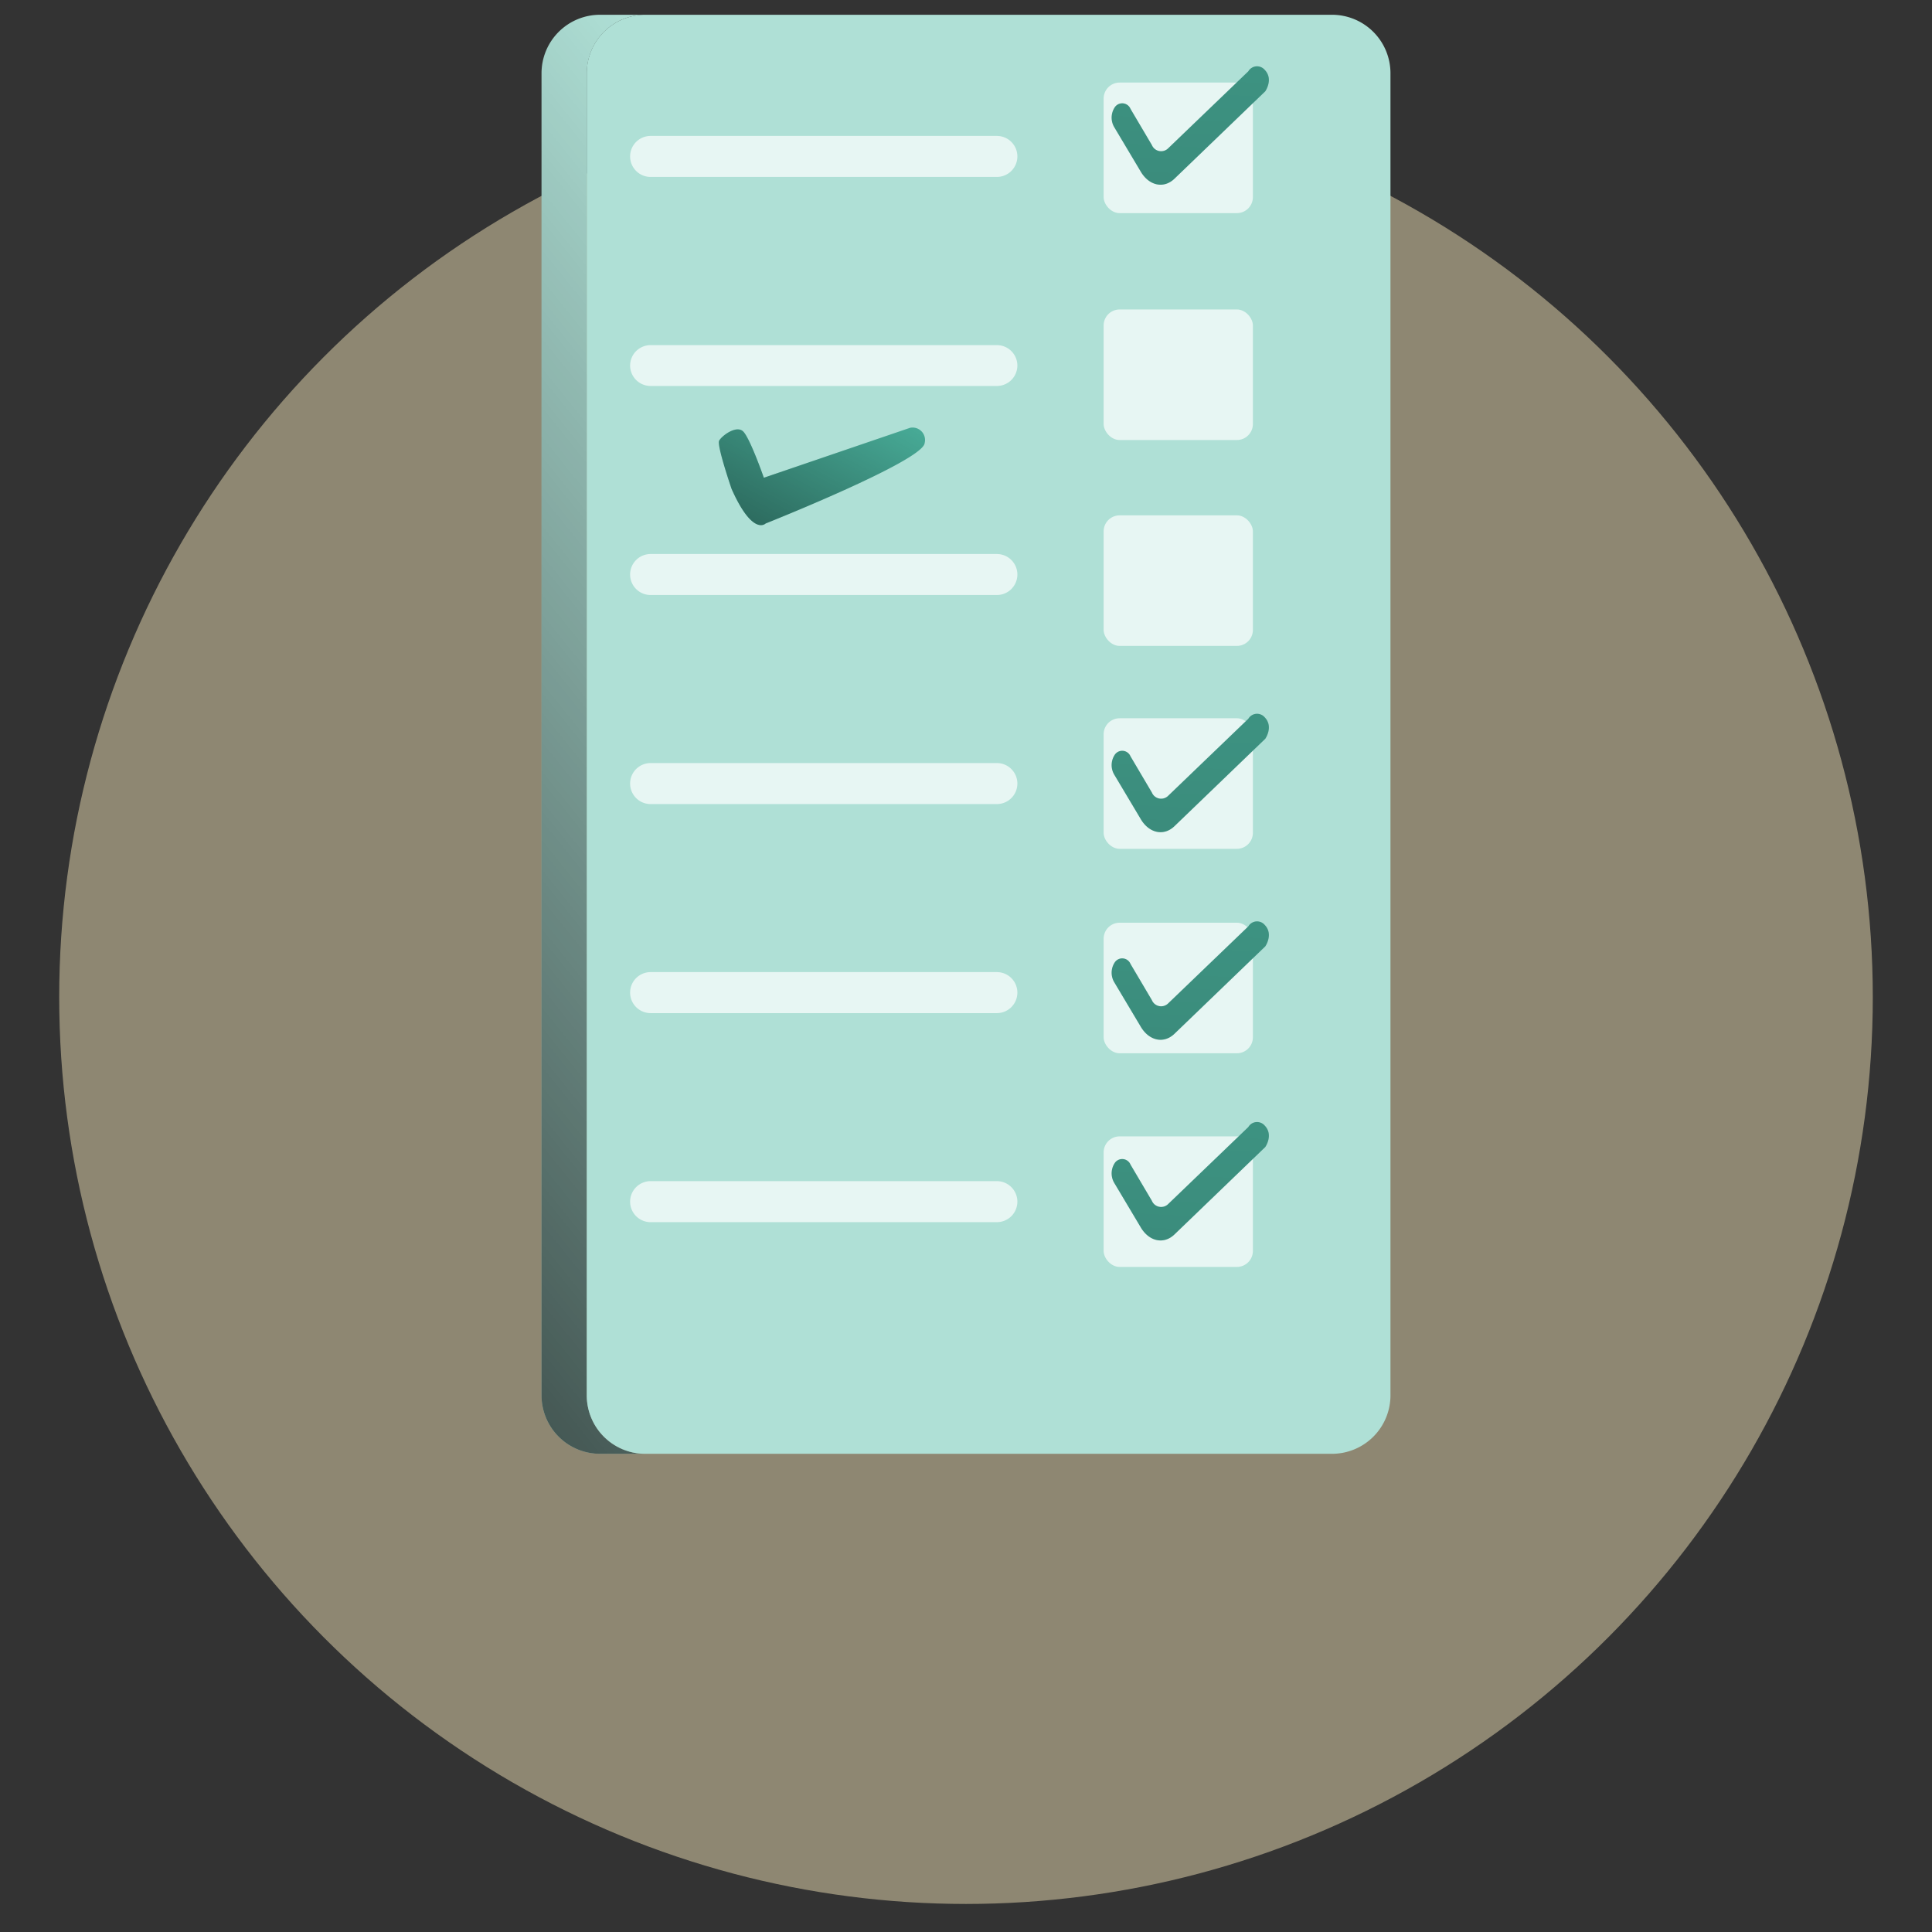 <?xml version="1.0" encoding="utf-8"?>
<svg id="Ebene_1" data-name="Ebene 1" xmlns="http://www.w3.org/2000/svg" xmlns:xlink="http://www.w3.org/1999/xlink" viewBox="0 0 310 310"><rect x="0" y="0" width="310" height="310" fill="#333333" stroke="none"/><defs><style>.cls-1{fill:#eadcb2;opacity:0.5;}.cls-2{fill:#afe0d6;}.cls-3{fill:url(#Unbenannter_Verlauf_15);}.cls-4{fill:#fff;opacity:0.7;isolation:isolate;}.cls-5{fill:#48ac98;}.cls-6{fill:url(#Unbenannter_Verlauf_15-2);}.cls-7{fill:url(#Unbenannter_Verlauf_15-3);}.cls-8{fill:url(#Unbenannter_Verlauf_15-4);}.cls-9{fill:url(#Unbenannter_Verlauf_15-5);}.cls-10{fill:url(#Unbenannter_Verlauf_15-6);}</style><linearGradient id="Unbenannter_Verlauf_15" x1="223.893" y1="-1256.486" x2="23.293" y2="-1417.806" gradientTransform="matrix(1, 0, 0, -1, -67.17, -1185.683)" gradientUnits="userSpaceOnUse"><stop offset="0" stop-opacity="0"/><stop offset="0.98"/></linearGradient><linearGradient id="Unbenannter_Verlauf_15-2" x1="203.74" y1="-1247.817" x2="169.67" y2="-1311.889" xlink:href="#Unbenannter_Verlauf_15"/><linearGradient id="Unbenannter_Verlauf_15-3" x1="262.833" y1="-1216.975" x2="233.089" y2="-1779.116" xlink:href="#Unbenannter_Verlauf_15"/><linearGradient id="Unbenannter_Verlauf_15-4" x1="262.833" y1="-1250.285" x2="233.089" y2="-1812.426" xlink:href="#Unbenannter_Verlauf_15"/><linearGradient id="Unbenannter_Verlauf_15-5" x1="262.833" y1="-1282.483" x2="233.089" y2="-1844.624" xlink:href="#Unbenannter_Verlauf_15"/><linearGradient id="Unbenannter_Verlauf_15-6" x1="262.833" y1="-1113.084" x2="233.089" y2="-1675.225" xlink:href="#Unbenannter_Verlauf_15"/></defs><title>illus</title><circle class="cls-1" cx="155" cy="160" r="145.5"/><path class="cls-2" d="M103.543,233.27H96.274a9.382,9.382,0,0,1-9.382-9.355V11.752A9.387,9.387,0,0,1,96.274,2.37h7.269a9.382,9.382,0,0,0-9.382,9.382V223.915A9.378,9.378,0,0,0,103.543,233.27Z"/><path class="cls-3" d="M103.543,233.27H96.274a9.382,9.382,0,0,1-9.382-9.355V11.752A9.387,9.387,0,0,1,96.274,2.37h7.269a9.382,9.382,0,0,0-9.382,9.382V223.915A9.378,9.378,0,0,0,103.543,233.27Z"/><path class="cls-2" d="M103.529,2.37H213.726a9.382,9.382,0,0,1,9.382,9.382V223.888a9.382,9.382,0,0,1-9.382,9.382H103.529a9.382,9.382,0,0,1-9.382-9.382V11.752A9.382,9.382,0,0,1,103.529,2.37Z"/><path class="cls-4" d="M159.953,28.39h-55.561a3.287,3.287,0,0,1-3.287-3.287v-.005h0a3.287,3.287,0,0,1,3.287-3.287h55.561a3.291,3.291,0,0,1,3.291,3.287h0a3.291,3.291,0,0,1-3.291,3.291Z"/><path class="cls-4" d="M159.953,61.931h-55.561a3.287,3.287,0,0,1-3.287-3.264h0a3.287,3.287,0,0,1,3.282-3.291h55.566a3.291,3.291,0,0,1,3.291,3.291h0A3.291,3.291,0,0,1,159.953,61.931Z"/><path class="cls-4" d="M159.953,95.473h-55.561a3.287,3.287,0,0,1-3.287-3.287h0a3.287,3.287,0,0,1,3.282-3.291h55.566a3.291,3.291,0,0,1,3.291,3.291h0A3.291,3.291,0,0,1,159.953,95.473Z"/><path class="cls-4" d="M159.953,129.019h-55.561a3.291,3.291,0,0,1-3.287-3.291h0a3.287,3.287,0,0,1,3.282-3.291h55.566a3.291,3.291,0,0,1,3.291,3.291v0h0A3.296,3.296,0,0,1,159.953,129.019Z"/><path class="cls-4" d="M159.953,162.561h-55.561a3.291,3.291,0,0,1-3.287-3.291h0a3.287,3.287,0,0,1,3.282-3.291h55.566a3.291,3.291,0,0,1,3.291,3.291h0A3.296,3.296,0,0,1,159.953,162.561Z"/><path class="cls-4" d="M159.953,196.103h-55.561a3.287,3.287,0,0,1-3.287-3.287v-.005h0a3.291,3.291,0,0,1,3.287-3.291h55.561a3.296,3.296,0,0,1,3.291,3.291h0a3.291,3.291,0,0,1-3.291,3.291Z"/><path class="cls-5" d="M117.39,78.457s-2.402-6.976-2-7.743,2.736-2.537,3.838-1.503,3.337,7.445,3.337,7.445l23.455-8.01a1.997,1.997,0,0,1,2.343,2.456c-.275,2.862-25.514,12.895-25.514,12.895S120.795,86.101,117.39,78.457Z"/><path class="cls-6" d="M117.39,78.457s-2.402-6.976-2-7.743,2.736-2.537,3.838-1.503,3.337,7.445,3.337,7.445l23.455-8.01a1.997,1.997,0,0,1,2.343,2.456c-.275,2.862-25.514,12.895-25.514,12.895S120.795,86.101,117.39,78.457Z"/><rect class="cls-4" x="177.083" y="13.247" width="23.952" height="20.949" rx="2.569" ry="2.569"/><rect class="cls-4" x="177.083" y="49.655" width="23.952" height="20.949" rx="2.569" ry="2.569"/><rect class="cls-4" x="177.083" y="82.691" width="23.952" height="20.949" rx="2.569" ry="2.569"/><rect class="cls-4" x="177.083" y="148.054" width="23.952" height="20.949" rx="2.569" ry="2.569"/><rect class="cls-4" x="177.083" y="115.249" width="23.952" height="20.949" rx="2.569" ry="2.569"/><rect class="cls-4" x="177.083" y="182.337" width="23.952" height="20.949" rx="2.569" ry="2.569"/><path class="cls-5" d="M178.762,124.255l4.307,7.224c1.354,2.235,3.684,2.709,5.373,1.093l14.579-14.033s1.354-1.937-.086-3.436a1.62,1.62,0,0,0-2.632.226l-12.913,12.407a1.606,1.606,0,0,1-2.564-.569l-3.431-5.811a1.44,1.44,0,0,0-2.551-.212h0A3.007,3.007,0,0,0,178.762,124.255Z"/><path class="cls-7" d="M178.762,124.255l4.307,7.224c1.354,2.235,3.684,2.709,5.373,1.093l14.579-14.033s1.354-1.937-.086-3.436a1.62,1.62,0,0,0-2.632.226l-12.913,12.407a1.606,1.606,0,0,1-2.564-.569l-3.431-5.811a1.44,1.44,0,0,0-2.551-.212h0A3.007,3.007,0,0,0,178.762,124.255Z"/><path class="cls-5" d="M178.762,157.565l4.307,7.224c1.354,2.235,3.684,2.709,5.373,1.093l14.579-14.033s1.354-1.937-.086-3.436a1.62,1.62,0,0,0-2.632.226l-12.913,12.407a1.606,1.606,0,0,1-2.564-.569l-3.431-5.811a1.44,1.44,0,0,0-2.551-.212h0A3.007,3.007,0,0,0,178.762,157.565Z"/><path class="cls-8" d="M178.762,157.565l4.307,7.224c1.354,2.235,3.684,2.709,5.373,1.093l14.579-14.033s1.354-1.937-.086-3.436a1.62,1.62,0,0,0-2.632.226l-12.913,12.407a1.606,1.606,0,0,1-2.564-.569l-3.431-5.811a1.44,1.44,0,0,0-2.551-.212h0A3.007,3.007,0,0,0,178.762,157.565Z"/><path class="cls-5" d="M178.762,189.763l4.307,7.224c1.354,2.235,3.684,2.709,5.373,1.093l14.579-14.033s1.354-1.937-.086-3.436a1.62,1.62,0,0,0-2.632.226L187.39,193.244a1.606,1.606,0,0,1-2.564-.569l-3.431-5.811a1.44,1.44,0,0,0-2.551-.212h0A3.007,3.007,0,0,0,178.762,189.763Z"/><path class="cls-9" d="M178.762,189.763l4.307,7.224c1.354,2.235,3.684,2.709,5.373,1.093l14.579-14.033s1.354-1.937-.086-3.436a1.62,1.62,0,0,0-2.632.226L187.39,193.244a1.606,1.606,0,0,1-2.564-.569l-3.431-5.811a1.44,1.44,0,0,0-2.551-.212h0A3.007,3.007,0,0,0,178.762,189.763Z"/><path class="cls-5" d="M178.762,20.364l4.307,7.224c1.354,2.235,3.684,2.709,5.373,1.093l14.579-14.033s1.354-1.937-.086-3.436a1.62,1.62,0,0,0-2.632.226L187.39,23.845a1.606,1.606,0,0,1-2.564-.569l-3.431-5.811a1.44,1.44,0,0,0-2.551-.212h0A3.007,3.007,0,0,0,178.762,20.364Z"/><path class="cls-10" d="M178.762,20.364l4.307,7.224c1.354,2.235,3.684,2.709,5.373,1.093l14.579-14.033s1.354-1.937-.086-3.436a1.62,1.62,0,0,0-2.632.226L187.39,23.845a1.606,1.606,0,0,1-2.564-.569l-3.431-5.811a1.44,1.44,0,0,0-2.551-.212h0A3.007,3.007,0,0,0,178.762,20.364Z"/></svg>